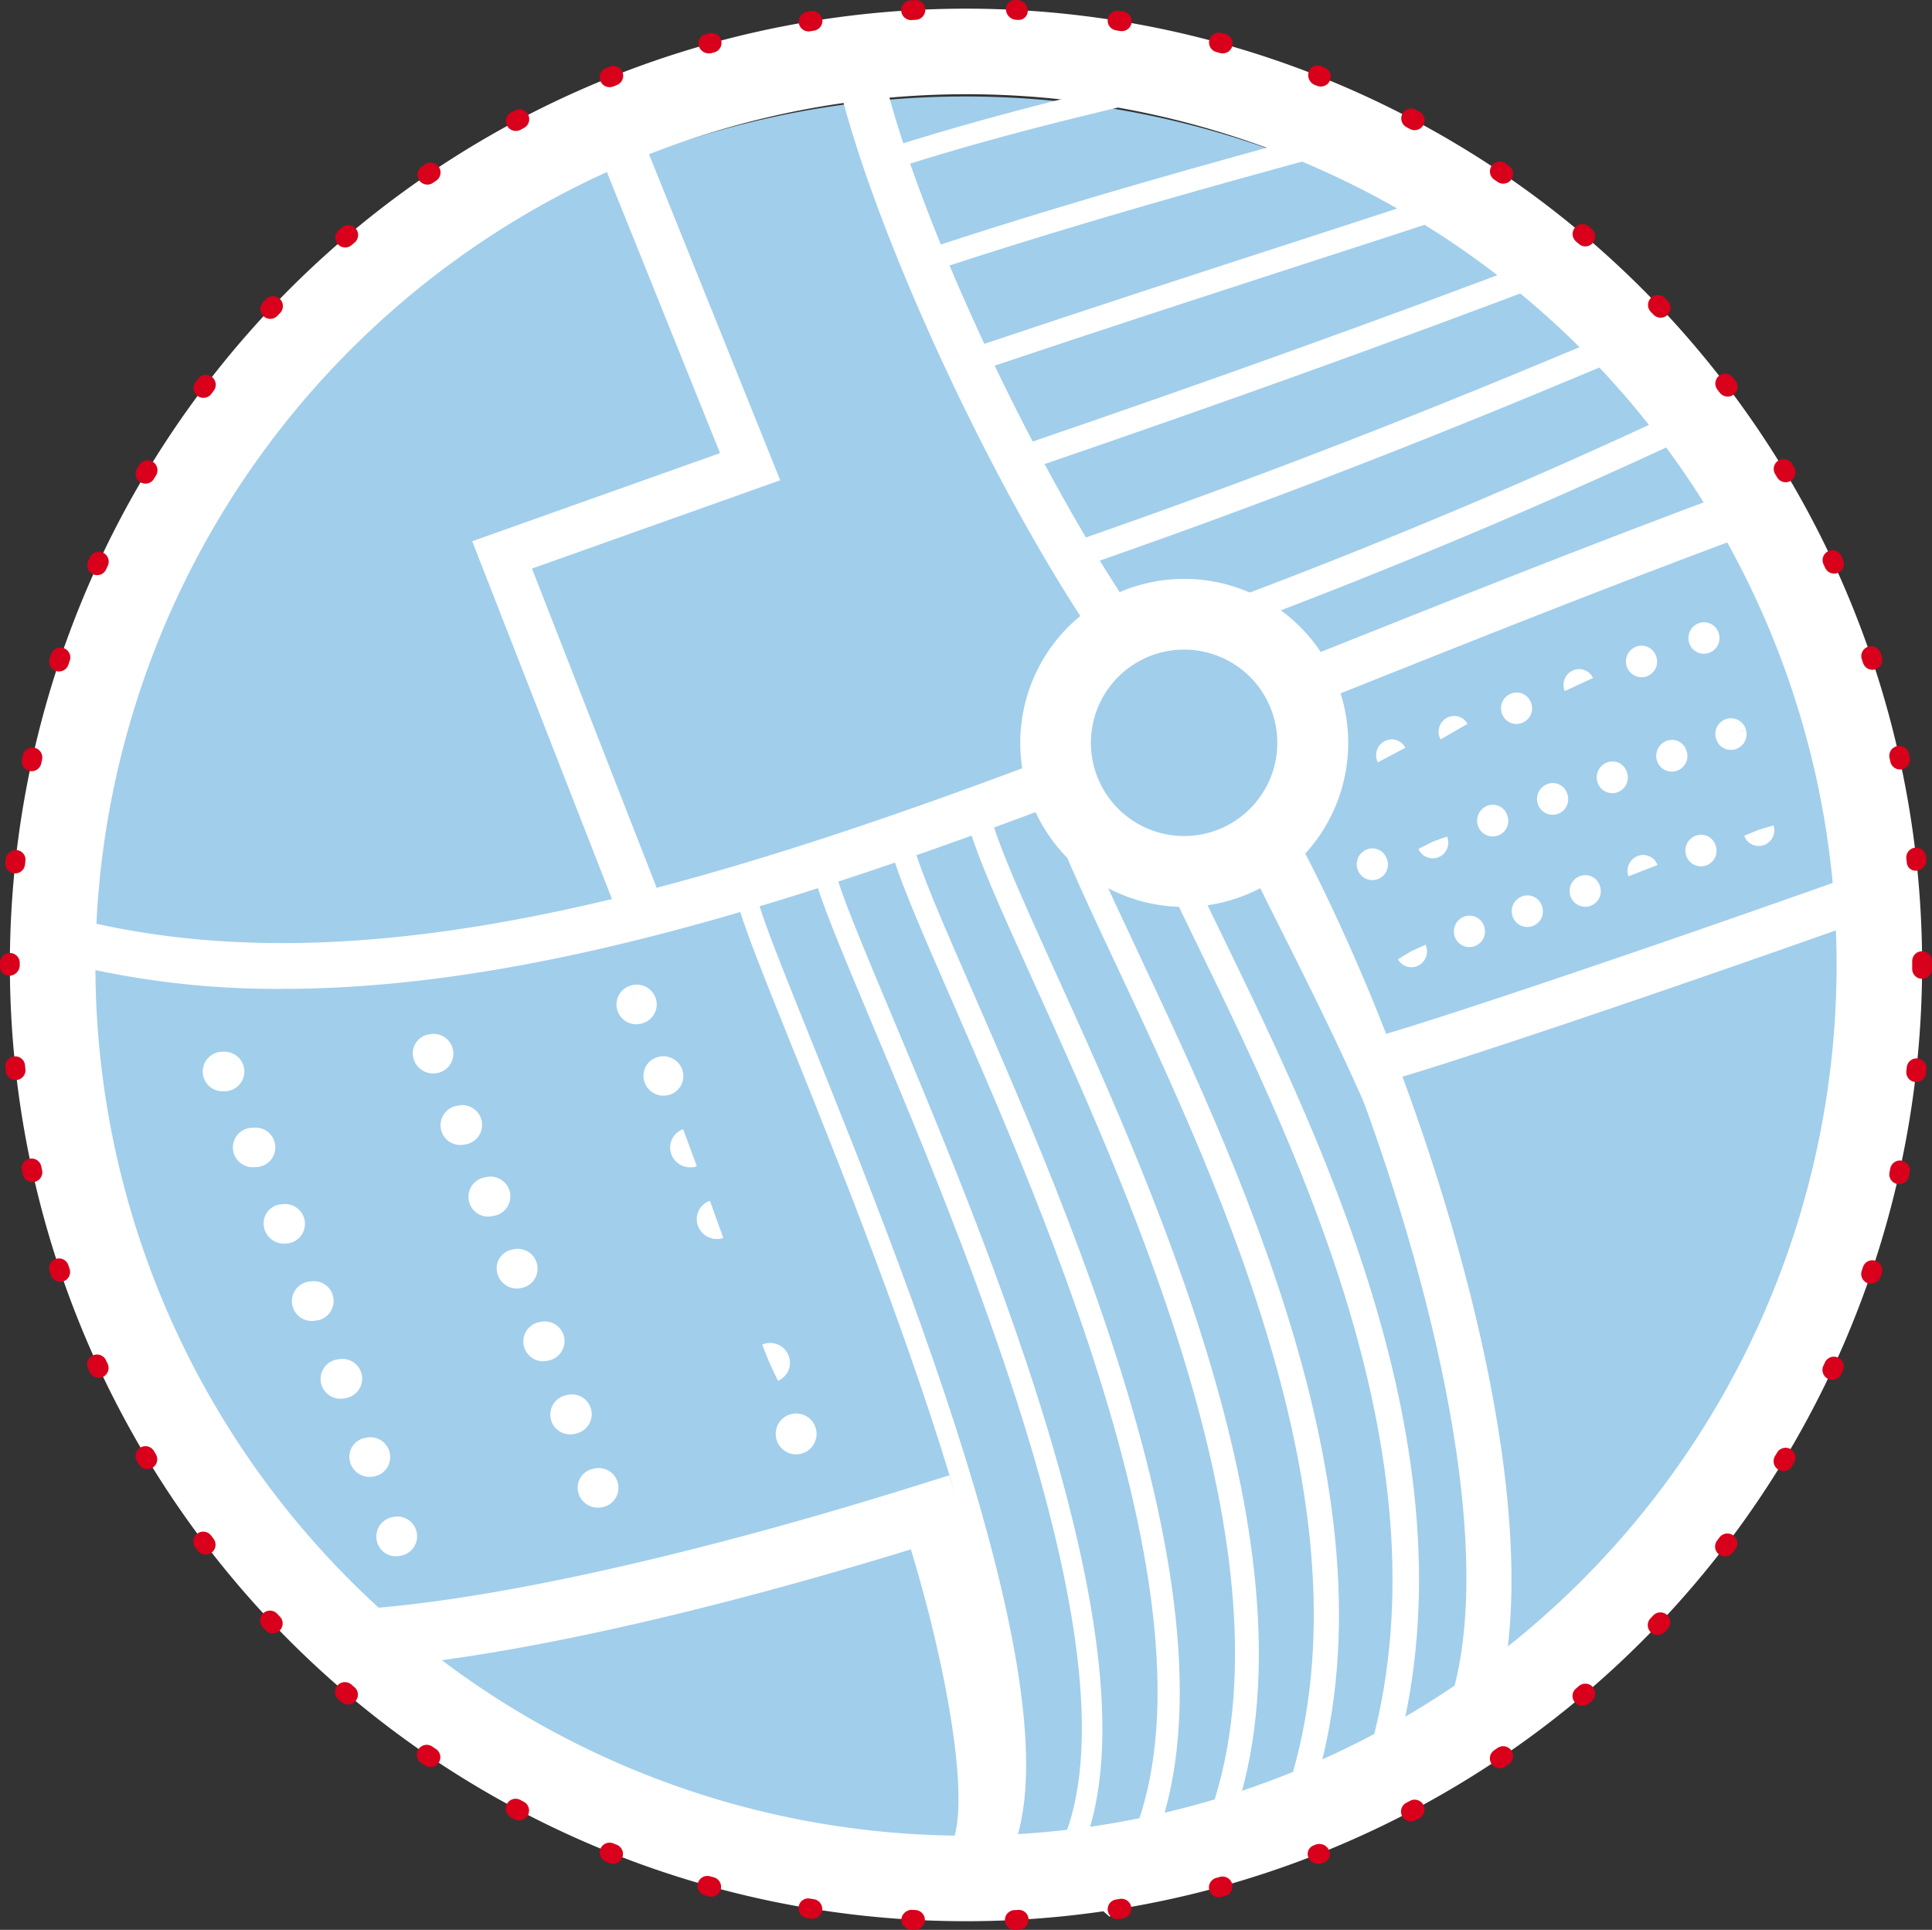 <svg xmlns="http://www.w3.org/2000/svg" xmlns:xlink="http://www.w3.org/1999/xlink" width="250" height="249.683" viewBox="0 0 250 249.683">
  <rect x="0" y="0" width="250" height="249.683" fill="#333333" stroke="none"/>
  <defs>
    <clipPath id="clip-path">
      <rect id="Rechteck_38" data-name="Rechteck 38" width="250" height="249.683" fill="none"/>
    </clipPath>
  </defs>
  <g id="Gruppe_17" data-name="Gruppe 17" transform="translate(0 0)">
    <g id="Gruppe_16" data-name="Gruppe 16" transform="translate(0 0)" clip-path="url(#clip-path)">
      <path id="Pfad_207" data-name="Pfad 207" d="M237.43,122.1A117.215,117.215,0,1,1,120.217,4.884,117.213,117.213,0,0,1,237.43,122.1" transform="translate(4.669 7.598)" fill="#a1ceeb"/>
      <path id="Pfad_208" data-name="Pfad 208" d="M46.048,16.581l-.838-2.64C59.643,9.361,74.319,5.954,86.771,3.224l.6,2.707c-12.394,2.717-26.993,6.106-41.319,10.65" transform="translate(70.342 5.015)" fill="#fff"/>
      <path id="Pfad_209" data-name="Pfad 209" d="M48.34,24.62l-.912-2.786c18.53-6.068,35.624-10.753,50.7-14.886l1.976-.542.774,2.829-1.973.542C83.86,13.9,66.8,18.576,48.34,24.62" transform="translate(73.793 9.967)" fill="#fff"/>
      <path id="Pfad_210" data-name="Pfad 210" d="M50.63,32.891l-.984-2.934c15.473-5.191,29.656-9.792,42.17-13.85q11.015-3.573,20.429-6.663l.969,2.942q-9.4,3.1-20.445,6.666c-12.506,4.056-26.678,8.657-42.139,13.84" transform="translate(77.244 14.691)" fill="#fff"/>
      <path id="Pfad_211" data-name="Pfad 211" d="M52.918,40.61l-1.053-3.08c24.054-8.217,46.512-16.3,68.662-24.7l1.153,3.044C99.5,24.293,77,32.383,52.918,40.61" transform="translate(80.697 19.961)" fill="#fff"/>
      <path id="Pfad_212" data-name="Pfad 212" d="M55.2,48.078l-1.119-3.231c29.95-10.382,52.974-19.818,73.39-28.465l1.332,3.149C108.336,28.2,85.249,37.662,55.2,48.078" transform="translate(84.151 25.487)" fill="#fff"/>
      <path id="Pfad_213" data-name="Pfad 213" d="M57.488,55.026l-1.183-3.379A796.609,796.609,0,0,0,132.56,20.266l1.508,3.251a801.06,801.06,0,0,1-76.58,31.509" transform="translate(87.605 31.531)" fill="#fff"/>
      <path id="Pfad_214" data-name="Pfad 214" d="M69.8,173.27l-1.746-1.937c14.114-12.7-11.4-76.138-23.668-106.622-3.773-9.375-6.5-16.148-7.049-18.742l2.551-.544c.506,2.374,3.335,9.408,6.919,18.316C60.25,97.153,85.272,159.351,69.8,173.27" transform="translate(58.096 70.674)" fill="#fff"/>
      <path id="Pfad_215" data-name="Pfad 215" d="M71.634,177.486l-2-1.917c18.027-18.809-7.364-79.312-21-111.821-3.888-9.268-6.7-15.964-7.422-19.121l2.7-.621c.67,2.927,3.586,9.876,7.277,18.671,13.886,33.091,39.734,94.688,20.447,114.808" transform="translate(64.117 68.469)" fill="#fff"/>
      <path id="Pfad_216" data-name="Pfad 216" d="M73.444,181.723l-2.2-1.937c21.85-24.869-4.194-84.513-18.188-116.557-4.1-9.4-7.072-16.194-7.974-19.954l2.852-.685c.843,3.509,3.916,10.548,7.811,19.466,14.252,32.639,40.782,93.4,17.7,119.667" transform="translate(70.138 66.264)" fill="#fff"/>
      <path id="Pfad_217" data-name="Pfad 217" d="M82.172,174.568l-2.845-1.219c13.743-32.115-8.478-81.127-21.753-110.41-4.21-9.291-7.537-16.629-8.626-21.02l3-.744c1.022,4.118,4.3,11.341,8.442,20.486C73.881,91.41,96.452,141.2,82.172,174.568" transform="translate(76.158 64.064)" fill="#fff"/>
      <path id="Pfad_218" data-name="Pfad 218" d="M86.515,173.562,83.471,172.4c13.5-35.537-7.448-80.13-21.311-109.635-4.5-9.582-8.059-17.153-9.342-22.2l3.157-.805c1.206,4.754,4.705,12.2,9.132,21.623,14.1,30.006,35.4,75.348,21.408,112.178" transform="translate(82.179 61.863)" fill="#fff"/>
      <path id="Pfad_219" data-name="Pfad 219" d="M91.529,170.481l-3.254-1.048c12.11-37.615-8.11-79.225-21.49-106.762-4.813-9.9-8.616-17.728-10.1-23.468L60,38.349c1.4,5.406,5.321,13.48,9.863,22.829,13.62,28.025,34.2,70.379,21.669,109.3" transform="translate(88.199 59.666)" fill="#fff"/>
      <path id="Pfad_220" data-name="Pfad 220" d="M96.688,166.572l-3.456-.948C103.8,127.086,85.1,89.826,71.443,62.616c-4.935-9.835-9.2-18.328-10.888-24.772l3.466-.91c1.595,6.083,5.776,14.423,10.625,24.077,13.912,27.726,32.969,65.7,22.042,105.561" transform="translate(94.217 57.464)" fill="#fff"/>
      <path id="Pfad_221" data-name="Pfad 221" d="M13.091,59.765H12.82a2.556,2.556,0,1,1,0-5.112h.271a2.556,2.556,0,1,1,0,5.112M40.1,57.46a2.629,2.629,0,0,1-2.607-2.116,2.48,2.48,0,0,1,2-2.932l.342-.051a2.555,2.555,0,0,1,.7,5.061,2.569,2.569,0,0,1-.437.038" transform="translate(15.97 81.421)" fill="#fff"/>
      <path id="Pfad_222" data-name="Pfad 222" d="M33.768,54.972a2.556,2.556,0,0,1-.785-4.989l.785,2.433L33,49.98a2.584,2.584,0,0,1,3.254,1.541,2.523,2.523,0,0,1-1.444,3.238c-.046.018-.207.074-.253.089a2.617,2.617,0,0,1-.785.123" transform="translate(48.562 77.548)" fill="#fff"/>
      <path id="Pfad_223" data-name="Pfad 223" d="M4.086,61.116a2.483,2.483,0,0,1-.956-.192c-.056-.023-.217-.1-.273-.125a2.556,2.556,0,0,1,2.288-4.573L4,58.512l1.148-2.282A2.6,2.6,0,0,1,6.394,59.6a2.544,2.544,0,0,1-2.308,1.521" transform="translate(2.245 87.063)" fill="#fff"/>
      <path id="Pfad_224" data-name="Pfad 224" d="M14.361,63.975a2.556,2.556,0,0,1-.072-5.112l.2-.005a2.555,2.555,0,1,1,.286,5.1l-.337.015ZM41.188,61.1a2.555,2.555,0,0,1-.429-5.073l.271-.049a2.557,2.557,0,0,1,.851,5.043l-.258.041a2.518,2.518,0,0,1-.435.038" transform="translate(18.37 87.039)" fill="#fff"/>
      <path id="Pfad_225" data-name="Pfad 225" d="M35.18,58.563a2.576,2.576,0,0,1-2.418-1.615,2.5,2.5,0,0,1,1.4-3.284c.02-.008.1-.038.125-.049a2.59,2.59,0,0,1,3.279,1.511,2.532,2.532,0,0,1-1.444,3.264,2.6,2.6,0,0,1-.946.174" transform="translate(50.691 83.19)" fill="#fff"/>
      <path id="Pfad_226" data-name="Pfad 226" d="M5.554,65.7a2.523,2.523,0,0,1-.8-.133,2.6,2.6,0,0,1-1.672-3.249,2.5,2.5,0,0,1,3.177-1.636l.069.023a2.578,2.578,0,0,1,1.628,3.243,2.543,2.543,0,0,1-2.4,1.751" transform="translate(4.598 94.202)" fill="#fff"/>
      <path id="Pfad_227" data-name="Pfad 227" d="M16,68.225a2.636,2.636,0,0,1-2.64-2.334,2.474,2.474,0,0,1,2.236-2.753l.332-.026a2.555,2.555,0,1,1,.291,5.1,2.111,2.111,0,0,1-.22.01m26.4-3.5a2.555,2.555,0,0,1-.429-5.073l.192-.036a2.556,2.556,0,1,1,1,5.012l-.332.059a2.516,2.516,0,0,1-.435.038" transform="translate(20.767 92.678)" fill="#fff"/>
      <path id="Pfad_228" data-name="Pfad 228" d="M36.528,62.094a2.582,2.582,0,0,1-2.451-1.7,2.508,2.508,0,0,1,1.528-3.231l1.774,4.792a2.587,2.587,0,0,1-.851.143" transform="translate(52.793 88.932)" fill="#fff"/>
      <path id="Pfad_229" data-name="Pfad 229" d="M7.054,70.272a2.444,2.444,0,0,1-.486-.049,2.6,2.6,0,0,1-2.081-3,2.5,2.5,0,0,1,2.937-2.034l.064.013a2.576,2.576,0,0,1,2.045,3,2.536,2.536,0,0,1-2.479,2.073" transform="translate(6.913 101.342)" fill="#fff"/>
      <path id="Pfad_230" data-name="Pfad 230" d="M17.339,72.544a2.557,2.557,0,0,1-.286-5.1l.263-.028A2.555,2.555,0,1,1,17.9,72.5l-.261.031a2.309,2.309,0,0,1-.3.018m26.571-4.2a2.619,2.619,0,0,1-2.584-2.032,2.48,2.48,0,0,1,1.907-3l.335-.061a2.554,2.554,0,1,1,.864,5.035,2.6,2.6,0,0,1-.521.054" transform="translate(23.008 98.355)" fill="#fff"/>
      <path id="Pfad_231" data-name="Pfad 231" d="M37.878,65.727A2.584,2.584,0,0,1,35.417,64a2.5,2.5,0,0,1,1.559-3.213l1.73,4.808a2.59,2.59,0,0,1-.828.135" transform="translate(54.89 94.572)" fill="#fff"/>
      <path id="Pfad_232" data-name="Pfad 232" d="M8.548,74.845c-.056,0-.11,0-.166-.005A2.608,2.608,0,0,1,5.936,72.12a2.546,2.546,0,0,1,2.658-2.392l.135.013a2.579,2.579,0,0,1,2.334,2.75,2.529,2.529,0,0,1-2.515,2.354" transform="translate(9.228 108.486)" fill="#fff"/>
      <path id="Pfad_233" data-name="Pfad 233" d="M18.785,76.9a2.557,2.557,0,0,1-.358-5.089l.184-.026a2.555,2.555,0,1,1,.877,5.035l-.337.054a2.535,2.535,0,0,1-.365.026m26.229-4.846a2.556,2.556,0,0,1-.506-5.061l.189-.041a2.557,2.557,0,0,1,1.155,4.981L45.525,72a2.688,2.688,0,0,1-.511.051" transform="translate(25.258 104.065)" fill="#fff"/>
      <path id="Pfad_234" data-name="Pfad 234" d="M39.1,69.189l-1.608-4.23Zm-.966-2.367-.864-2.4Z" transform="translate(57.991 100.23)" fill="#fff"/>
      <path id="Pfad_235" data-name="Pfad 235" d="M20.327,81.256a2.618,2.618,0,0,1-2.581-2.032,2.476,2.476,0,0,1,1.9-2.993l.337-.064a2.555,2.555,0,0,1,.861,5.038,2.752,2.752,0,0,1-.521.051m25.917-5.5a2.557,2.557,0,0,1-.575-5.048l.25-.056a2.556,2.556,0,0,1,1.171,4.976l-.266.064a2.654,2.654,0,0,1-.58.064" transform="translate(27.524 109.822)" fill="#fff"/>
      <path id="Pfad_236" data-name="Pfad 236" d="M40.624,72.876l-1.089-2.316-.948-2.374.115-.043A2.577,2.577,0,0,1,42,69.6a2.524,2.524,0,0,1-1.373,3.279" transform="translate(60.037 105.769)" fill="#fff"/>
      <path id="Pfad_237" data-name="Pfad 237" d="M21.607,85.732a2.557,2.557,0,0,1-.575-5.048l.25-.056A2.556,2.556,0,0,1,22.453,85.6l-.266.064a2.653,2.653,0,0,1-.58.064m26.149-6.293a2.619,2.619,0,0,1-2.551-1.889,2.473,2.473,0,0,1,1.73-3.093l.317-.079a2.556,2.556,0,0,1,1.171,4.976,2.713,2.713,0,0,1-.667.084" transform="translate(29.644 115.623)" fill="#fff"/>
      <path id="Pfad_238" data-name="Pfad 238" d="M41.865,76.757a2.642,2.642,0,1,1,1.178-.279c-.056.023-.222.095-.281.118a2.629,2.629,0,0,1-.9.161" transform="translate(61.158 111.402)" fill="#fff"/>
      <path id="Pfad_239" data-name="Pfad 239" d="M87.482,35.566a1.99,1.99,0,0,1-1.843-1.227,2.055,2.055,0,0,1,1.04-2.663,1.981,1.981,0,0,1,2.62.969l.059.143a2.03,2.03,0,0,1-1.1,2.625,2.057,2.057,0,0,1-.772.153" transform="translate(133 49.013)" fill="#fff"/>
      <path id="Pfad_240" data-name="Pfad 240" d="M88.863,40.468a1.966,1.966,0,0,1-1.894-1.383c-.015-.049-.061-.217-.074-.266A2.016,2.016,0,0,1,90.82,37.9l-1.963.463,1.968-.432a2.046,2.046,0,0,1-1.4,2.464,2.191,2.191,0,0,1-.565.077" transform="translate(135.116 56.548)" fill="#fff"/>
      <path id="Pfad_241" data-name="Pfad 241" d="M90.182,44.458a1.98,1.98,0,0,1-1.876-1.319l1.863-.774,1.925-.593-1.925.593L92.1,41.8a2.035,2.035,0,0,1-1.26,2.551,2.066,2.066,0,0,1-.662.11" transform="translate(137.395 64.992)" fill="#fff"/>
      <path id="Pfad_242" data-name="Pfad 242" d="M84.336,36.763A2.021,2.021,0,0,1,82.5,35.582a2.055,2.055,0,0,1,.984-2.707,1.975,1.975,0,0,1,2.648.958l.038.082a2.013,2.013,0,0,1-1.835,2.847" transform="translate(128.079 50.855)" fill="#fff"/>
      <path id="Pfad_243" data-name="Pfad 243" d="M85.866,41.553A2.017,2.017,0,0,1,83.906,40a2.073,2.073,0,0,1,1.413-2.466,1.956,1.956,0,0,1,2.436,1.281c.015.046.064.215.077.261a2.018,2.018,0,0,1-1.5,2.423,2.063,2.063,0,0,1-.465.054" transform="translate(130.465 58.277)" fill="#fff"/>
      <path id="Pfad_244" data-name="Pfad 244" d="M87.345,46.34a2.017,2.017,0,0,1-1.912-1.378,2.058,2.058,0,0,1,1.217-2.579,1.969,1.969,0,0,1,2.543,1.127c.013.028.054.148.064.179a2.015,2.015,0,0,1-1.275,2.548,2.045,2.045,0,0,1-.636.1" transform="translate(132.761 65.746)" fill="#fff"/>
      <path id="Pfad_245" data-name="Pfad 245" d="M79.316,36.71a2.057,2.057,0,0,1,1.035-2.663,1.979,1.979,0,0,1,2.62.971Z" transform="translate(123.162 52.702)" fill="#fff"/>
      <path id="Pfad_246" data-name="Pfad 246" d="M82.856,42.644a2.016,2.016,0,0,1-1.922-1.413,2.064,2.064,0,0,1,1.3-2.581,1.953,1.953,0,0,1,2.5,1.26l.038.12a2.013,2.013,0,0,1-1.321,2.523,2.053,2.053,0,0,1-.6.092" transform="translate(125.779 59.974)" fill="#fff"/>
      <path id="Pfad_247" data-name="Pfad 247" d="M82.523,46.035a2.05,2.05,0,0,1,1.189-2.622,1.964,1.964,0,0,1,2.564,1.16Z" transform="translate(128.204 67.339)" fill="#fff"/>
      <path id="Pfad_248" data-name="Pfad 248" d="M77.99,39.121a1.976,1.976,0,0,1-1.743-1.033,2.053,2.053,0,0,1,.782-2.773,1.972,1.972,0,0,1,2.712.764c.01.018.043.082.054.1a2.02,2.02,0,0,1-1.8,2.937" transform="translate(118.239 54.544)" fill="#fff"/>
      <path id="Pfad_249" data-name="Pfad 249" d="M79.836,43.738a2.017,2.017,0,0,1-1.912-1.378,2.068,2.068,0,0,1,1.219-2.594A1.96,1.96,0,0,1,81.681,40.9c.008.02.056.161.066.187a2.015,2.015,0,0,1-1.275,2.548,2.045,2.045,0,0,1-.636.1" transform="translate(121.076 61.676)" fill="#fff"/>
      <path id="Pfad_250" data-name="Pfad 250" d="M81.485,48.386a2.017,2.017,0,0,1-1.912-1.378,2.055,2.055,0,0,1,1.188-2.569,1.969,1.969,0,0,1,2.548,1.066c.02.046.069.181.087.23a2.015,2.015,0,0,1-1.275,2.548,2.045,2.045,0,0,1-.636.1" transform="translate(123.643 68.928)" fill="#fff"/>
      <path id="Pfad_251" data-name="Pfad 251" d="M73.087,39.274a2.052,2.052,0,0,1,.78-2.773,1.968,1.968,0,0,1,2.707.764Z" transform="translate(113.322 56.39)" fill="#fff"/>
      <path id="Pfad_252" data-name="Pfad 252" d="M76.8,44.834a2.015,2.015,0,0,1-1.886-1.309,2.068,2.068,0,0,1,1.135-2.643,1.967,1.967,0,0,1,2.576,1.073c.005.015.056.143.061.158A2.014,2.014,0,0,1,76.8,44.834" transform="translate(116.358 63.386)" fill="#fff"/>
      <path id="Pfad_253" data-name="Pfad 253" d="M78.556,49.409a2.017,2.017,0,0,1-1.861-1.24,2.058,2.058,0,0,1,1.066-2.679,1.973,1.973,0,0,1,2.617,1.04l.038.089a2.017,2.017,0,0,1-1.861,2.788" transform="translate(119.084 70.523)" fill="#fff"/>
      <path id="Pfad_254" data-name="Pfad 254" d="M69.889,40.4a2.054,2.054,0,0,1,.879-2.745,1.966,1.966,0,0,1,2.679.856Z" transform="translate(108.403 58.236)" fill="#fff"/>
      <path id="Pfad_255" data-name="Pfad 255" d="M73.657,45.2a2.011,2.011,0,0,1-1.845-1.209l1.8-.92,1.871-.749-1.871.749,1.894-.693A2.016,2.016,0,0,1,73.657,45.2" transform="translate(111.732 65.847)" fill="#fff"/>
      <path id="Pfad_256" data-name="Pfad 256" d="M75.608,50.416a1.99,1.99,0,0,1-1.843-1.227,2.055,2.055,0,0,1,1.04-2.663,1.98,1.98,0,0,1,2.62.969l.059.143a2.03,2.03,0,0,1-1.1,2.625,2.057,2.057,0,0,1-.772.153" transform="translate(114.526 72.118)" fill="#fff"/>
      <path id="Pfad_257" data-name="Pfad 257" d="M66.761,41.646a2.052,2.052,0,0,1,.78-2.773,1.968,1.968,0,0,1,2.707.764Z" transform="translate(103.48 60.08)" fill="#fff"/>
      <path id="Pfad_258" data-name="Pfad 258" d="M70.712,47.044a2.014,2.014,0,0,1-1.827-1.163,2.067,2.067,0,0,1,.946-2.732,1.958,1.958,0,0,1,2.65.918l.054.112a2.012,2.012,0,0,1-.974,2.676,1.97,1.97,0,0,1-.849.189" transform="translate(106.874 66.822)" fill="#fff"/>
      <path id="Pfad_259" data-name="Pfad 259" d="M72.505,50.731a1.959,1.959,0,0,1-1.73-1.025l1.728-1.05,1.835-.833.015.036a2.042,2.042,0,0,1-.935,2.656,2.02,2.02,0,0,1-.912.217" transform="translate(110.119 74.405)" fill="#fff"/>
      <path id="Pfad_260" data-name="Pfad 260" d="M100.219,129.43a3.834,3.834,0,0,1-2.942-6.287c3.315-3.98.194-22.538-4.79-38.88C63.276,93.236,37.137,98.846,20.347,99.72a3.834,3.834,0,1,1-.4-7.657c16.871-.879,43.806-6.8,73.9-16.25l3.609-1.132,1.181,3.591c3.057,9.286,12.417,40.322,4.534,49.779a3.826,3.826,0,0,1-2.947,1.38" transform="translate(25.378 116.193)" fill="#fff"/>
      <path id="Pfad_261" data-name="Pfad 261" d="M72.149,71.367a2.959,2.959,0,0,1-.81-5.8c7.514-2.147,35.412-11.5,63.427-21.5a2.96,2.96,0,1,1,1.986,5.577C108.21,59.824,80.724,69.036,72.965,71.252a3,3,0,0,1-.815.115" transform="translate(107.656 68.294)" fill="#fff"/>
      <path id="Pfad_262" data-name="Pfad 262" d="M34.052,89.808a113.6,113.6,0,0,1-30.28-3.882,2.959,2.959,0,1,1,1.572-5.7C51.324,92.864,106.892,70.728,171.234,45.1c16.933-6.748,34.446-13.72,52.628-20.411a2.96,2.96,0,0,1,2.042,5.557c-18.109,6.661-35.581,13.62-52.48,20.353C121.379,71.328,74.982,89.808,34.052,89.808" transform="translate(2.485 38.129)" fill="#fff"/>
      <path id="Pfad_263" data-name="Pfad 263" d="M124.272,222.524a2.961,2.961,0,0,1-2.778-3.982c11.847-32.217-20.44-112.145-35.154-126.1C70.522,77.425,46.946,28.523,42.282,5.423a2.96,2.96,0,1,1,5.8-1.173c4.8,23.76,28.534,70.8,42.331,83.895,15.834,15.024,49.418,97.671,36.636,132.439a2.961,2.961,0,0,1-2.778,1.94" transform="translate(65.695 2.918)" fill="#fff"/>
      <path id="Pfad_264" data-name="Pfad 264" d="M84.677,39.728a16.645,16.645,0,1,1-22.6-6.584,16.645,16.645,0,0,1,22.6,6.584" transform="translate(83.144 48.37)" fill="#a1ceeb"/>
      <path id="Pfad_265" data-name="Pfad 265" d="M72.919,71.761A21.22,21.22,0,1,1,83.1,69.146a21.243,21.243,0,0,1-10.178,2.615m-.054-33.291A12.06,12.06,0,1,0,83.452,44.73h0a11.985,11.985,0,0,0-7.195-5.774,12.138,12.138,0,0,0-3.389-.486" transform="translate(80.345 45.574)" fill="#fff"/>
      <path id="Pfad_266" data-name="Pfad 266" d="M45.607,112.728a2.959,2.959,0,0,1-2.758-1.884L23.907,62.352l32.069-11.4L39.081,8.995a2.959,2.959,0,1,1,5.49-2.211l19.195,47.68L31.641,65.889l16.721,42.8a2.956,2.956,0,0,1-1.679,3.834,2.907,2.907,0,0,1-1.076.2" transform="translate(37.197 7.671)" fill="#fff"/>
      <path id="Pfad_267" data-name="Pfad 267" d="M124.221,11.506A112.654,112.654,0,1,1,11.567,124.16,112.78,112.78,0,0,1,124.221,11.506m0-11.067A123.721,123.721,0,1,0,247.942,124.16,123.72,123.72,0,0,0,124.221.439" transform="translate(0.778 0.682)" fill="#fff"/>
      <path id="Pfad_268" data-name="Pfad 268" d="M131.3,249.686a1.279,1.279,0,0,1-.054-2.556l.493-.026a1.246,1.246,0,0,1,1.352,1.2,1.279,1.279,0,0,1-1.2,1.35l-.534.031Zm-12.872-.013-.074,0-.5-.026a1.281,1.281,0,0,1-1.222-1.332,1.375,1.375,0,0,1,1.332-1.224l.521.031a1.278,1.278,0,0,1-.059,2.553m26.185-1.378a1.277,1.277,0,0,1-.2-2.538l.509-.084a1.278,1.278,0,0,1,.409,2.523l-.509.082a1.133,1.133,0,0,1-.207.018m-39.5-.041a1.125,1.125,0,0,1-.2-.018l-.509-.082a1.277,1.277,0,0,1-1.058-1.465,1.252,1.252,0,0,1,1.467-1.056l.509.082a1.277,1.277,0,0,1-.2,2.538m52.59-2.781a1.278,1.278,0,0,1-.35-2.507l.511-.141a1.278,1.278,0,0,1,.672,2.466l-.483.135a1.388,1.388,0,0,1-.35.046M92.033,245.4a1.273,1.273,0,0,1-.335-.046l-.516-.141a1.278,1.278,0,1,1,.708-2.456l.478.13a1.279,1.279,0,0,1-.335,2.512m78.556-4.24a1.326,1.326,0,0,1-1.247-.759,1.178,1.178,0,0,1,.585-1.618l.248-.1a1.381,1.381,0,0,1,1.781.657,1.176,1.176,0,0,1-.585,1.618l-.248.1a1.418,1.418,0,0,1-.534.1m-91.253-.018a1.277,1.277,0,0,1-.481-.095l-.463-.184a1.278,1.278,0,0,1,.925-2.382l.5.2a1.278,1.278,0,0,1-.481,2.461m103.243-5.488a1.277,1.277,0,0,1-.619-2.4l.478-.253a1.278,1.278,0,1,1,1.189,2.262l-.432.233a1.275,1.275,0,0,1-.616.156m-115.4-.128a1.281,1.281,0,0,1-.593-.148l-.47-.25a1.277,1.277,0,1,1,1.217-2.247l.442.235a1.278,1.278,0,0,1-.6,2.41m126.893-6.74a1.279,1.279,0,0,1-.718-2.336l.419-.286a1.279,1.279,0,1,1,1.444,2.111l-.429.291a1.28,1.28,0,0,1-.716.22M55.7,228.625a1.282,1.282,0,0,1-.718-.22l-.417-.286A1.277,1.277,0,1,1,55.984,226l.435.294a1.277,1.277,0,0,1-.723,2.334m149.07-7.941a1.268,1.268,0,0,1-.969-.44,1.247,1.247,0,0,1,.123-1.776l.383-.327a1.277,1.277,0,1,1,1.672,1.932l-.35.3a1.336,1.336,0,0,1-.859.312m-159.733-.156a1.274,1.274,0,0,1-.833-.307l-.383-.33a1.277,1.277,0,1,1,1.649-1.95l.4.34a1.277,1.277,0,0,1-.831,2.247M214.5,211.541a1.279,1.279,0,0,1-.923-2.165l.345-.363a1.278,1.278,0,0,1,1.863,1.751l-.366.386a1.278,1.278,0,0,1-.92.391m-179.2-.212a1.274,1.274,0,0,1-.925-.4l-.363-.386a1.278,1.278,0,1,1,1.871-1.741l.342.363a1.279,1.279,0,0,1-.925,2.16m187.912-9.958a1.275,1.275,0,0,1-1.017-2.05l.314-.414a1.279,1.279,0,0,1,2.032,1.554l-.312.406a1.278,1.278,0,0,1-1.017.5m-196.6-.227a1.273,1.273,0,0,1-1.022-.511l-.3-.4a1.278,1.278,0,1,1,2.027-1.557l.317.419a1.278,1.278,0,0,1-1.017,2.047M230.78,190.325a1.26,1.26,0,0,1-.652-.179,1.278,1.278,0,0,1-.447-1.751l.276-.458a1.278,1.278,0,1,1,2.18,1.334l-.258.427a1.279,1.279,0,0,1-1.1.626M19.072,190.08a1.272,1.272,0,0,1-1.094-.619l-.266-.437A1.279,1.279,0,0,1,19.9,187.7l.263.442a1.275,1.275,0,0,1-.435,1.753,1.29,1.29,0,0,1-.659.181m218.038-11.558a1.267,1.267,0,0,1-.542-.12,1.28,1.28,0,0,1-.619-1.7l.215-.463a1.279,1.279,0,0,1,2.323,1.068l-.22.478a1.282,1.282,0,0,1-1.158.736m-224.336-.253a1.279,1.279,0,0,1-1.16-.736l-.217-.47a1.277,1.277,0,0,1,2.321-1.068l.215.455a1.282,1.282,0,0,1-.619,1.7,1.227,1.227,0,0,1-.539.12m229.343-12.164a1.249,1.249,0,0,1-.4-.066,1.282,1.282,0,0,1-.808-1.618l.164-.491a1.279,1.279,0,0,1,2.428.808l-.166.493a1.284,1.284,0,0,1-1.214.874M7.793,165.842a1.278,1.278,0,0,1-1.211-.869l-.169-.5a1.279,1.279,0,0,1,2.431-.795l.158.478a1.276,1.276,0,0,1-.8,1.62,1.342,1.342,0,0,1-.409.066m237.959-12.634a1.109,1.109,0,0,1-.258-.028,1.273,1.273,0,0,1-.994-1.508l.112-.527a1.28,1.28,0,0,1,2.5.56l-.107.481a1.277,1.277,0,0,1-1.25,1.022M4.194,152.947a1.279,1.279,0,0,1-1.247-1l-.112-.516a1.278,1.278,0,0,1,2.5-.534l.107.493a1.278,1.278,0,0,1-.969,1.526,1.31,1.31,0,0,1-.279.031M247.955,140a1.489,1.489,0,0,1-.151-.008,1.282,1.282,0,0,1-1.122-1.419l.054-.493a1.289,1.289,0,0,1,1.4-1.143,1.276,1.276,0,0,1,1.14,1.4l-.054.529A1.28,1.28,0,0,1,247.955,140M2.017,139.736A1.28,1.28,0,0,1,.746,138.6l-.056-.521a1.278,1.278,0,0,1,1.145-1.4,1.265,1.265,0,0,1,1.4,1.14l.054.5a1.278,1.278,0,0,1-1.132,1.411,1.3,1.3,0,0,1-.141.008m246.7-13.1a1.278,1.278,0,0,1-1.278-1.278v-1.01a1.278,1.278,0,1,1,2.556,0v1.01a1.277,1.277,0,0,1-1.278,1.278M1.278,126.243A1.177,1.177,0,0,1,0,125.091v-.516a1.278,1.278,0,0,1,2.556,0v.268a1.389,1.389,0,0,1-1.278,1.4M1.968,113a1.194,1.194,0,0,1-.133-.008,1.277,1.277,0,0,1-1.14-1.4l.046-.429a1.34,1.34,0,0,1,1.413-1.178,1.241,1.241,0,0,1,1.137,1.365l-.054.5A1.279,1.279,0,0,1,1.968,113m245.995-.348a1.15,1.15,0,0,1-1.222-1.01l-.054-.509a1.277,1.277,0,1,1,2.535-.3l.031.279a1.387,1.387,0,0,1-1.112,1.531c-.061.005-.123.008-.179.008M4.089,99.78a1.393,1.393,0,0,1-.271-.028,1.278,1.278,0,0,1-.979-1.518l.115-.519a1.261,1.261,0,0,1,1.528-.961,1.275,1.275,0,0,1,.961,1.528l-.107.491A1.275,1.275,0,0,1,4.089,99.78m241.773-.225a1.282,1.282,0,0,1-1.247-1l-.112-.5A1.279,1.279,0,0,1,247,97.5l.112.5a1.284,1.284,0,0,1-.969,1.528,1.328,1.328,0,0,1-.281.028M7.637,86.87a1.238,1.238,0,0,1-.4-.066,1.278,1.278,0,0,1-.808-1.618l.169-.5a1.278,1.278,0,1,1,2.415.833L8.849,86a1.281,1.281,0,0,1-1.211.874m234.657-.217a1.281,1.281,0,0,1-1.206-.851l-.171-.506a1.277,1.277,0,0,1,2.42-.818l.164.47a1.282,1.282,0,0,1-.78,1.631,1.251,1.251,0,0,1-.427.074M12.567,74.412a1.273,1.273,0,0,1-1.16-1.81l.22-.478a1.279,1.279,0,0,1,2.318,1.084l-.215.46a1.276,1.276,0,0,1-1.163.744m224.771-.2a1.278,1.278,0,0,1-1.158-.736l-.217-.463a1.279,1.279,0,0,1,2.318-1.084l.215.463a1.277,1.277,0,0,1-.616,1.7,1.23,1.23,0,0,1-.542.12M18.824,62.574a1.293,1.293,0,0,1-.659-.184,1.277,1.277,0,0,1-.435-1.753l.271-.45a1.278,1.278,0,1,1,2.18,1.334l-.263.432a1.269,1.269,0,0,1-1.094.621m212.239-.184a1.271,1.271,0,0,1-1.091-.616l-.266-.435a1.278,1.278,0,0,1,2.183-1.332l.268.445a1.277,1.277,0,0,1-1.094,1.937M26.323,51.476a1.278,1.278,0,0,1-1.017-2.047L25.628,49a1.277,1.277,0,0,1,2.022,1.562l-.3.4a1.271,1.271,0,0,1-1.022.509m197.228-.166a1.282,1.282,0,0,1-1.02-.5l-.309-.406a1.278,1.278,0,0,1,2.032-1.551l.314.412a1.275,1.275,0,0,1-1.017,2.05M34.975,41.255a1.266,1.266,0,0,1-.874-.348,1.279,1.279,0,0,1-.056-1.807l.358-.378a1.278,1.278,0,1,1,1.853,1.761l-.35.371a1.276,1.276,0,0,1-.93.4m179.91-.151a1.271,1.271,0,0,1-.912-.383l-.373-.388a1.279,1.279,0,0,1,1.863-1.753l.337.355a1.277,1.277,0,0,1-.915,2.17M44.672,32.02a1.279,1.279,0,0,1-.831-2.249l.4-.342a1.277,1.277,0,1,1,1.641,1.958l-.383.325a1.27,1.27,0,0,1-.831.309m160.469-.143a1.228,1.228,0,0,1-.795-.291l-.383-.325a1.278,1.278,0,1,1,1.631-1.968l.353.3a1.3,1.3,0,0,1,.174,1.822,1.284,1.284,0,0,1-.979.465M55.3,23.882a1.277,1.277,0,0,1-.726-2.328l.442-.3a1.278,1.278,0,0,1,1.419,2.127l-.409.276a1.256,1.256,0,0,1-.726.227m139.22-.118a1.27,1.27,0,0,1-.708-.215l-.44-.3a1.279,1.279,0,1,1,1.444-2.111l.414.281a1.279,1.279,0,0,1-.711,2.341M66.752,16.943a1.278,1.278,0,0,1-.6-2.408l.44-.233a1.277,1.277,0,0,1,1.224,2.242l-.468.253a1.288,1.288,0,0,1-.6.146m116.309-.1a1.272,1.272,0,0,1-.608-.153l-.442-.235A1.278,1.278,0,0,1,183.2,14.19l.47.25a1.277,1.277,0,0,1-.608,2.4M78.883,11.279A1.277,1.277,0,0,1,78.4,8.818l.491-.2A1.277,1.277,0,1,1,79.828,11l-.465.187a1.229,1.229,0,0,1-.481.095m92.033-.082a1.339,1.339,0,0,1-.46-.084L170.161,11a1.374,1.374,0,0,1-.815-1.7,1.19,1.19,0,0,1,1.551-.762l.207.082.271.1a1.278,1.278,0,0,1-.46,2.472M158.223,6.909a1.353,1.353,0,0,1-.348-.046l-.486-.135a1.275,1.275,0,0,1-.895-1.569,1.29,1.29,0,0,1,1.569-.9l.509.141a1.278,1.278,0,0,1-.35,2.507m-66.458,0a1.348,1.348,0,0,1-1.319-.9,1.179,1.179,0,0,1,.764-1.544l.238-.066.256-.072a1.278,1.278,0,1,1,.705,2.456l-.273.077a1.406,1.406,0,0,1-.371.049m12.866-2.84a1.277,1.277,0,0,1-.2-2.538l.488-.082a1.277,1.277,0,1,1,.447,2.515l-.527.087a1.125,1.125,0,0,1-.2.018m40.521-.036a1.411,1.411,0,0,1-.207-.015l-.509-.084a1.277,1.277,0,1,1,.409-2.52l.509.082a1.277,1.277,0,0,1-.2,2.538M117.934,2.6A1.278,1.278,0,0,1,117.86.043l.516-.031a1.255,1.255,0,0,1,1.35,1.2,1.276,1.276,0,0,1-1.2,1.35l-.514.031-.077,0m13.907-.015h-.054l-.268-.015a1.39,1.39,0,0,1-1.347-1.337A1.192,1.192,0,0,1,131.381,0l.268.015a1.388,1.388,0,0,1,1.344,1.339,1.182,1.182,0,0,1-1.153,1.227" transform="translate(0 -0.001)" fill="#d8001b"/>
    </g>
  </g>
</svg>
